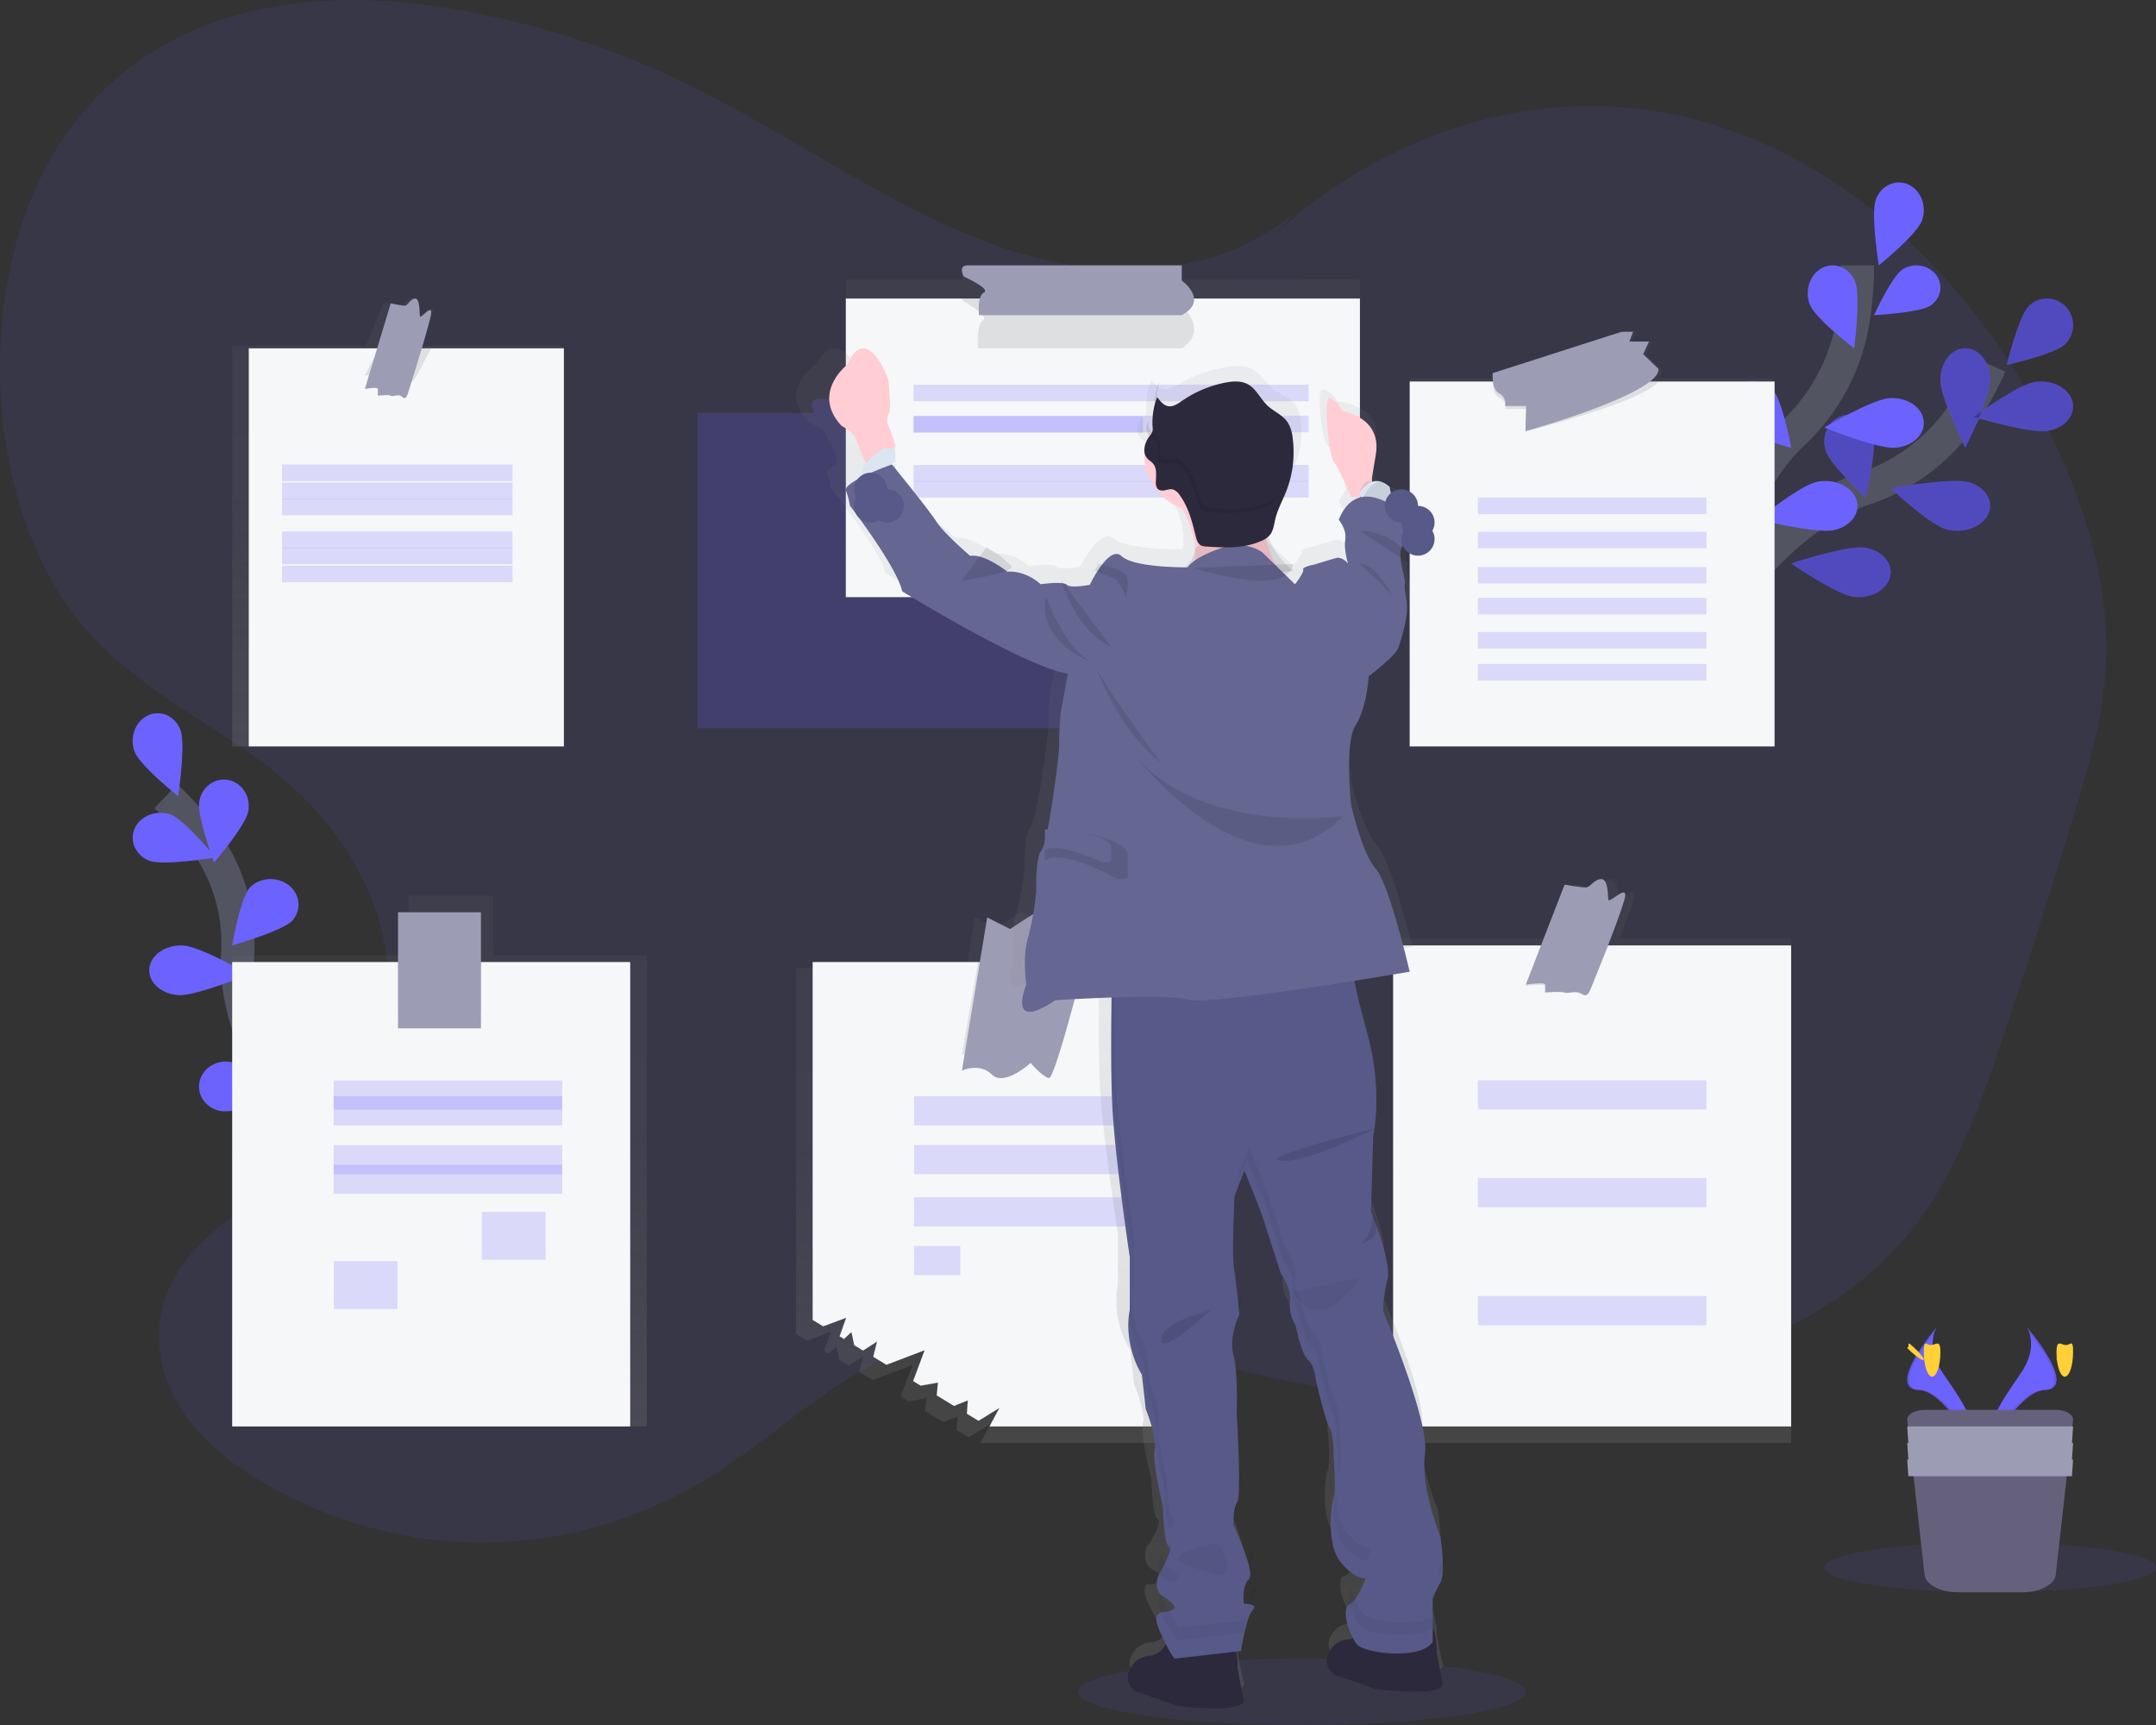 <svg xmlns="http://www.w3.org/2000/svg" width="130" height="104"><rect width="100%" height="100%" fill="#333333" stroke="none"/><defs><linearGradient id="a" x1="49.994%" x2="49.994%" y1="100%" y2="0%"><stop offset="0%" stop-color="gray" stop-opacity=".25"/><stop offset="54%" stop-color="gray" stop-opacity=".12"/><stop offset="100%" stop-color="gray" stop-opacity=".1"/></linearGradient><linearGradient id="b" x1="49.994%" x2="49.994%" y1="100.005%" y2="0%"><stop offset="0%" stop-color="gray" stop-opacity=".25"/><stop offset="54%" stop-color="gray" stop-opacity=".12"/><stop offset="100%" stop-color="gray" stop-opacity=".1"/></linearGradient><linearGradient id="c" x1="50.003%" x2="50.003%" y1="100%" y2="-.018%"><stop offset="0%" stop-color="gray" stop-opacity=".25"/><stop offset="54%" stop-color="gray" stop-opacity=".12"/><stop offset="100%" stop-color="gray" stop-opacity=".1"/></linearGradient><linearGradient id="d" x1="49.998%" x2="49.998%" y1="100%" y2="0%"><stop offset="0%" stop-color="gray" stop-opacity=".25"/><stop offset="54%" stop-color="gray" stop-opacity=".12"/><stop offset="100%" stop-color="gray" stop-opacity=".1"/></linearGradient><linearGradient id="e" x1="50.002%" x2="50.002%" y1="99.996%" y2=".002%"><stop offset="0%" stop-color="gray" stop-opacity=".25"/><stop offset="54%" stop-color="gray" stop-opacity=".12"/><stop offset="100%" stop-color="gray" stop-opacity=".1"/></linearGradient><linearGradient id="f" x1="50%" x2="50%" y1="100.025%" y2="0%"><stop offset="0%" stop-color="gray" stop-opacity=".25"/><stop offset="54%" stop-color="gray" stop-opacity=".12"/><stop offset="100%" stop-color="gray" stop-opacity=".1"/></linearGradient><linearGradient id="g" x1="49.969%" x2="49.969%" y1="100%" y2="-.017%"><stop offset="0%" stop-color="gray" stop-opacity=".25"/><stop offset="54%" stop-color="gray" stop-opacity=".12"/><stop offset="100%" stop-color="gray" stop-opacity=".1"/></linearGradient></defs><g fill="none" fill-rule="evenodd"><ellipse cx="78.5" cy="102" fill="#6C63FF" fill-rule="nonzero" opacity=".1" rx="13.5" ry="2"/><path fill="#6C63FF" fill-rule="nonzero" d="M78.219 12.735c-5.45 4.49-12.52 4.2-18.708 1.864-6.188-2.336-11.889-6.496-17.923-9.452A51.39 51.39 0 0 0 25.842.317C18.15-.72 9.56.543 4.2 7.802c-5.969 8.084-5.51 22.664.946 30.089 3.283 3.775 7.582 5.627 11.332 8.575 3.75 2.947 7.22 7.84 6.9 13.53-.294 5.266-3.733 9.309-7.288 11.848-2.75 1.959-6.135 4.099-6.472 8.158-.322 3.927 2.525 7.004 5.245 8.755 8.867 5.709 19.79 5.653 28.627-.144 3.153-2.069 6.05-4.82 9.355-6.433 8.678-4.231 18.242.028 27.43 1.587 7.778 1.319 15.754.636 23.331-1.999 4.55-1.581 9.119-4 12.316-8.504 2.306-3.25 3.742-7.361 5.09-11.421 1.439-4.33 2.821-8.69 4.147-13.081.795-2.636 1.58-5.32 1.785-8.142.373-5.111-1.197-10.156-3.335-14.475-5.07-10.248-13.616-17.448-22.868-19.278-9.251-1.829-19.055 1.744-26.234 9.56" opacity=".1"/><path fill="#6C63FF" fill-rule="nonzero" d="M62.254 24.897v-.847H49.31c-.595 0-.232.852-.232.852h-7.032v19h30.876V24.897H62.254z" opacity=".2"/><path stroke="#535461" stroke-width="2" d="M103 38s3.754-6.626 9.411-8.534a11.563 11.563 0 0 0 5.86-4.368A19.296 19.296 0 0 0 120 22"/><path fill="#6C63FF" fill-rule="nonzero" d="M124.523 20.748C123.9 21.363 121 22 121 22s.71-2.932 1.334-3.548a1.552 1.552 0 0 1 2.222.034 1.62 1.62 0 0 1-.033 2.262zm-1.075 5.234c-1.044.163-4.448-.845-4.448-.845s2.653-1.946 3.698-2.108c.675-.105 1.37.08 1.824.484.454.405.597.968.375 1.477-.221.51-.774.888-1.45.992zm-6.072 5.935C116.345 31.645 114 29.43 114 29.43s3.639-.636 4.67-.363c.668.176 1.16.61 1.294 1.14.134.528-.113 1.071-.647 1.424-.533.353-1.273.461-1.94.285zm-5.609 4.06c-1.045-.134-3.767-2.008-3.767-2.008s3.346-1.092 4.393-.958c.677.088 1.243.452 1.484.955.242.503.122 1.069-.313 1.484-.435.416-1.12.617-1.797.53v-.003z"/><path fill="#6C63FF" fill-rule="nonzero" d="M117 22.937c0 1.042 1.498 4.063 1.498 4.063S120 23.98 120 22.938c.015-.686-.267-1.328-.737-1.677a1.24 1.24 0 0 0-1.524 0c-.47.349-.752.991-.737 1.677v-.001zm-6.912 4.228c.247.849 2.394 2.835 2.394 2.835s.713-2.945.466-3.795c-.14-.575-.562-1.021-1.1-1.16a1.435 1.435 0 0 0-1.469.495 1.706 1.706 0 0 0-.287 1.628l-.004-.003zm-7.064 5.081c.11 1.027 1.914 3.754 1.914 3.754s1.164-3.226 1.055-4.253c-.039-.698-.384-1.31-.896-1.59-.511-.28-1.105-.18-1.54.259-.434.439-.638 1.144-.528 1.83h-.005z"/><path fill="#000" fill-rule="nonzero" d="M124.523 20.748C123.9 21.363 121 22 121 22s.71-2.932 1.334-3.548a1.552 1.552 0 0 1 2.222.034 1.62 1.62 0 0 1-.033 2.262zm-1.075 5.234c-1.044.163-4.448-.845-4.448-.845s2.653-1.946 3.698-2.108c.675-.105 1.37.08 1.824.484.454.405.597.968.375 1.477-.221.51-.774.888-1.45.992zm-6.072 5.935C116.345 31.645 114 29.43 114 29.43s3.639-.636 4.67-.363c.668.176 1.16.61 1.294 1.14.134.528-.113 1.071-.647 1.424-.533.353-1.273.461-1.94.285zm-5.609 4.06c-1.045-.134-3.767-2.008-3.767-2.008s3.346-1.092 4.393-.958c.677.088 1.243.452 1.484.955.242.503.122 1.069-.313 1.484-.435.416-1.12.617-1.797.53v-.003z" opacity=".25"/><path fill="#000" fill-rule="nonzero" d="M117 22.937c0 1.042 1.498 4.063 1.498 4.063S120 23.98 120 22.938c.015-.686-.267-1.328-.737-1.677a1.24 1.24 0 0 0-1.524 0c-.47.349-.752.991-.737 1.677v-.001zm-6.912 4.228c.247.849 2.394 2.835 2.394 2.835s.713-2.945.466-3.795c-.14-.575-.562-1.021-1.1-1.16a1.435 1.435 0 0 0-1.469.495 1.706 1.706 0 0 0-.287 1.628l-.004-.003zm-7.064 5.081c.11 1.027 1.914 3.754 1.914 3.754s1.164-3.226 1.055-4.253c-.039-.698-.384-1.31-.896-1.59-.511-.28-1.105-.18-1.54.259-.434.439-.638 1.144-.528 1.83h-.005z" opacity=".25"/><path stroke="#535461" stroke-width="2" d="M103 38s.734-7.753 5.11-11.876a11.857 11.857 0 0 0 3.57-6.509c.215-1.192.322-2.403.32-3.615"/><path fill="#6C63FF" fill-rule="nonzero" d="M115.891 13.293c-.31.855-2.605 2.707-2.605 2.707s-.494-3.1-.183-3.956c.2-.552.651-.944 1.183-1.028.532-.083 1.063.155 1.395.624.33.469.41 1.098.21 1.65v.003zm.494 5.142C115.731 18.862 113 19 113 19s1.062-2.33 1.718-2.756a1.548 1.548 0 0 1 1.443-.12c.47.201.787.62.833 1.096.046.476-.186.94-.609 1.215zm-2.133 8.562c-1.05.07-4.252-1.224-4.252-1.224s2.884-1.698 3.934-1.768c.679-.045 1.336.2 1.725.64s.45 1.01.16 1.496c-.29.485-.888.811-1.567.856zm-3.707 4.97c-1.04.21-4.545-.644-4.545-.644s2.529-2.066 3.565-2.274c1.04-.21 2.102.274 2.372 1.08s-.354 1.629-1.395 1.838h.003zm-1.412-13.598c.334.85 2.67 2.631 2.67 2.631s.398-3.144.063-3.994c-.332-.851-1.216-1.238-1.972-.863s-1.1 1.368-.767 2.22l.006.006zm-4.723 7.167C105.017 26.169 108 27 108 27s-.505-2.846-1.107-3.48c-.602-.634-1.645-.697-2.331-.14-.686.556-.753 1.52-.151 2.155zm-3.215 7.136C101.611 33.507 104 35 104 35s.026-3.35-.39-4.186c-.417-.811-1.277-1.057-1.934-.551-.657.505-.871 1.575-.482 2.409h.001z"/><path stroke="#535461" stroke-width="2" d="M19 69s-4.983-5.744-4.67-11.508c.149-2.417-.549-4.813-1.988-6.83A19.158 19.158 0 0 0 10 48"/><path fill="#6C63FF" fill-rule="nonzero" d="M10.889 44.031c.318.854-.147 3.969-.147 3.969s-2.309-1.834-2.627-2.687c-.318-.854.046-1.832.813-2.185.766-.354 1.645.051 1.963.905l-.002-.002zm4.082 4.876c-.15.867-2.063 3.093-2.063 3.093s-1.047-2.807-.892-3.671c.09-.568.462-1.04.972-1.234a1.435 1.435 0 0 1 1.49.291c.41.375.599.957.493 1.521zm2.669 6.587C17.033 56.138 14 57 14 57s.483-2.87 1.09-3.514c.617-.602 1.644-.651 2.327-.112.683.538.78 1.474.218 2.12h.005zm1.165 7.159c-.406.835-2.803 2.347-2.803 2.347s-.047-3.333.36-4.163c.41-.821 1.278-1.082 1.947-.585.669.498.89 1.568.496 2.401z"/><path fill="#6C63FF" fill-rule="nonzero" d="M9.018 51.902c.863.307 3.982-.204 3.982-.204s-1.88-2.297-2.74-2.605c-.856-.282-1.804.1-2.14.86-.337.762.062 1.626.898 1.949zm1.749 8.096C11.816 60.059 15 58.74 15 58.74s-2.902-1.675-3.95-1.737c-.68-.04-1.334.208-1.718.65-.384.443-.439 1.014-.144 1.497.295.484.894.806 1.573.847h.006zm2.46 6.972c.867.202 3.773-.685 3.773-.685s-2.124-2.041-2.99-2.24c-.868-.201-1.746.291-1.962 1.1-.216.808.312 1.627 1.18 1.828v-.003zM122.203 80s.8 1.126-.37 2.814c-1.17 1.69-2.135 3.128-1.745 4.186 0 0 1.766-3.152 3.203-3.194 1.437-.041.494-1.912-1.088-3.806z"/><path fill="#000" fill-rule="nonzero" d="M122.182 80c.071.109.127.227.166.352 1.418 1.766 2.174 3.415.811 3.456-1.274.039-2.794 2.445-3.159 3.054.012.047.027.093.044.138 0 0 1.786-3.15 3.24-3.192 1.452-.041.498-1.916-1.102-3.808z" opacity=".1"/><path fill="#FFD037" fill-rule="nonzero" d="M125 81.522c0 .818-.227 1.478-.5 1.478s-.5-.66-.5-1.478.278-.43.568-.43c.29 0 .432-.386.432.43z"/><path fill="#FFD037" fill-rule="nonzero" d="M124.762 81.505c-.39.352-.73.563-.76.475-.03-.088.263-.448.654-.8.39-.352.237-.096.266 0 .029.096.232-.027-.16.325z"/><path fill="#6C63FF" fill-rule="nonzero" d="M116.797 80s-.8 1.126.37 2.814c1.17 1.69 2.135 3.128 1.745 4.186 0 0-1.766-3.152-3.203-3.194-1.437-.041-.494-1.912 1.088-3.806z"/><path fill="#000" fill-rule="nonzero" d="M116.818 80a1.384 1.384 0 0 0-.166.352c-1.42 1.766-2.174 3.415-.811 3.456 1.274.039 2.794 2.445 3.159 3.054a1.732 1.732 0 0 1-.044.138s-1.786-3.15-3.24-3.192c-1.452-.041-.498-1.916 1.102-3.808z" opacity=".1"/><path fill="#FFD037" fill-rule="nonzero" d="M116 81.522c0 .818.227 1.478.5 1.478s.5-.66.5-1.478-.278-.43-.568-.43c-.29 0-.432-.386-.432.43z"/><path fill="#FFD037" fill-rule="nonzero" d="M115.238 81.505c.391.352.732.563.76.475.028-.088-.264-.448-.654-.8-.39-.352-.237-.096-.266 0-.03.096-.23-.027.16.325z"/><ellipse cx="120" cy="94.5" fill="#6C63FF" fill-rule="nonzero" opacity=".1" rx="10" ry="1.5"/><path fill="#65617D" fill-rule="nonzero" d="M124.998 85.62l-.046.414-.066.586-.027.245-.064.585-.03.245-.064.586-.744 6.654c-.065.595-.954 1.065-2.026 1.065h-3.86c-1.073 0-1.96-.463-2.027-1.065l-.744-6.654-.066-.586-.026-.245-.066-.585-.028-.245-.065-.586-.047-.414c-.037-.337.444-.62 1.05-.62h7.897c.606 0 1.087.283 1.049.62z"/><path fill="#9D9CB5" fill-rule="nonzero" d="M125 86l-.066 1h-9.869L115 86zm0 1l-.068 1h-9.863L115 87zm0 1l-.068 1h-9.863L115 88z"/><path fill="url(#a)" fill-rule="nonzero" d="M100.068 22.806h-.103c.162-.179.246-.358.232-.517l-.933-.907.356-.777h-1.2l.223-.605h-.711l-7.867 2.548s-.008.107 0 .258H85V45h22V22.806h-6.932z"/><path fill="#F6F7F9" fill-rule="nonzero" d="M85 23h22v22H85z"/><path fill="#000" fill-rule="nonzero" d="M100 23c-1.041 1.295-7.996 3-7.996 3l.044-1.35H90.76c.073-.267-.072-.542-.356-.675-.373-.173-.41-.736-.405-.975h10z" opacity=".1"/><path fill="#9D9CB5" fill-rule="nonzero" d="M97.763 20.006l-7.757 2.489s-.088.971.394 1.224c.279.15.422.46.351.76h1.27L91.979 26s8.152-2.281 8.02-3.759l-.92-.888.351-.76h-1.184l.22-.593-.702.006z"/><path fill="#6C63FF" fill-rule="nonzero" d="M89.114 30.001h13.779v1H89.114zm0 2.057h13.779v1H89.114zm0 2.122h13.779v1H89.114zm0 1.863h13.779v1H89.114zm0 2.055h13.779v1H89.114zm0 1.931h13.779v1H89.114z" opacity=".2"/><path fill="url(#b)" fill-rule="nonzero" d="M25.422 20.85h-.054c.403-.985.776-1.946.759-2.13-.036-.365-.802.429-.838.23-.035-.198 0-.95-.348-.95s-.558.39-.765.39c-.207 0-1.047-.13-1.047-.13l-1.07 2.59H14V45h20V20.85h-8.578z"/><path fill="#F6F7F9" fill-rule="nonzero" d="M15 21h19v24H15z"/><path fill="#000" fill-rule="nonzero" d="M26 21c-.4.773-.85 1.586-.954 1.78-.199.37-.33.173-.563.124-.233-.049-.529.049-.661 0-.133-.049-.91 0-.91 0 .008-.09.008-.181 0-.271-.018-.098-.912 0-.912 0L22.852 21H26z" opacity=".1"/><path fill="#9D9CB5" fill-rule="nonzero" d="M23.56 18.288L22 23.453s.766-.146.78 0a3.38 3.38 0 0 1 0 .403s.667-.074.78 0c.114.074.369-.074.567 0 .198.074.312.366.483-.183.17-.55 1.418-4.47 1.39-4.873-.03-.403-.653.477-.682.256-.028-.22 0-1.056-.283-1.056s-.454.434-.624.434c-.17 0-.85-.146-.85-.146z"/><path fill="#6C63FF" fill-rule="nonzero" d="M17.004 28.005h13.902v1H17.004zm0 1.096h13.902v1H17.004z" opacity=".2"/><path fill="#6C63FF" fill-rule="nonzero" d="M17.004 30.071h13.902v1H17.004zm0 1.972h13.902v1H17.004z" opacity=".2"/><path fill="#6C63FF" fill-rule="nonzero" d="M17.004 33.013h13.902v1H17.004zm0 1.094h13.902v1H17.004z" opacity=".2"/><path fill="url(#c)" fill-rule="nonzero" d="M97.696 56.589h-.052c.484-1.242.931-2.455.91-2.682-.041-.456-.963.538-.999.29-.036-.248 0-1.197-.418-1.197s-.67.497-.92.497c-.251 0-1.256-.167-1.256-.167l-1.291 3.26H84V87h24V56.589H97.696z"/><path fill="#F6F7F9" fill-rule="nonzero" d="M84 57h24v29H84z"/><path fill="#000" fill-rule="nonzero" d="M97 57c-.496 1.16-1.053 2.376-1.183 2.668-.252.559-.414.26-.705.186-.29-.073-.664.074-.83 0-.166-.073-1.14 0-1.14 0 .01-.136.01-.274 0-.41-.022-.148-1.142 0-1.142 0L93.062 57H97z" opacity=".1"/><path fill="#9D9CB5" fill-rule="nonzero" d="M94.34 53.336L92 59.363s1.148-.172 1.17 0c.011.156.011.313 0 .47 0 0 1-.085 1.17 0 .17.084.553-.085.851 0 .299.084.468.427.724-.213.255-.641 2.127-5.216 2.084-5.686-.042-.47-.979.555-1.021.3-.043-.256 0-1.234-.425-1.234s-.68.507-.937.507c-.255 0-1.276-.171-1.276-.171z"/><path fill="#6C63FF" fill-rule="nonzero" d="M89.114 65.133h13.779v1.762H89.114zm0 5.891h13.779v1.762H89.114zm0 7.116h13.779v1.762H89.114z" opacity=".2"/><path fill="url(#d)" fill-rule="nonzero" d="M29.742 57.604V54h-5.098v3.604H14V86h25V57.604z"/><path fill="#F6F7F9" fill-rule="nonzero" d="M14 58h24v28H14z"/><path fill="#000" fill-rule="nonzero" d="M24 58h5v3h-5z" opacity=".1"/><path fill="#9D9CB5" fill-rule="nonzero" d="M24 55h5v7h-5z"/><path fill="#6C63FF" fill-rule="nonzero" d="M20.119 65.142h13.779v1.762H20.119z" opacity=".2"/><path fill="#6C63FF" fill-rule="nonzero" d="M20.119 66.091h13.779v1.762H20.119zm0 2.951h13.779v1.762H20.119z" opacity=".2"/><path fill="#6C63FF" fill-rule="nonzero" d="M20.119 70.213h13.779v1.762H20.119zm8.935 2.849h3.841v2.887h-3.841zm-8.93 2.972h3.841v2.887h-3.841z" opacity=".2"/><path fill="url(#e)" fill-rule="nonzero" d="M64.197 58.355h-.035c.399-1.555.7-2.794.7-2.794l-1.701.798s-1.207-1.595-1.654-1.329a43.21 43.21 0 0 0-1.427.93l-1.302-.665-.498 3.06H48v22.082l.66.394c.546-.196 1.443-.527 1.443-.527l-.412 1.142.278.164.468-.423.174.809.557.332.88-.558-.246.94.825.49 2.4-.899-.723 1.9.477.285 1.086-.19s-.05.38-.08.79l1.09.65c.447-.172.868-.343.868-.343s-.043.415-.063.823l.73.437a61.887 61.887 0 0 0 1.312-.795L59.11 87H73V58.355h-8.803z"/><path fill="#F6F7F9" fill-rule="nonzero" d="M73 58v28H59.663l.595-1.115s-.705.446-1.259.776l-.7-.428c.019-.398.06-.804.06-.804s-.404.167-.833.336l-1.046-.636c.03-.402.076-.772.076-.772l-1.042.186-.457-.279.694-1.858-2.304.88-.794-.486.231-.919-.843.546-.535-.325-.166-.79-.45.416-.268-.162.397-1.115s-.862.324-1.385.514L49 79.581V58h24z"/><path fill="#6C63FF" fill-rule="nonzero" d="M55.116 66.091h13.779v1.762H55.116zm0 2.936h13.779v1.762H55.116zm0 3.155h13.779v1.762H55.116zm.001 2.936h2.785v1.762h-2.785z" opacity=".2"/><path fill="#000" fill-rule="nonzero" d="M65 58.001c-.695 2.54-1.708 6.06-1.972 5.998-.41-.103-1.052-.832-1.052-.832s-1.508 1.313-2.239.636c-.73-.677-1.737-.213-1.737-.213l.975-5.59 6.025.001z" opacity=".1"/><path fill="#9D9CB5" fill-rule="nonzero" d="M59.524 55.312L58 64.552s1.047-.514 1.809.234c.761.747 2.333-.703 2.333-.703s.668.8 1.096.916c.427.115 2.762-9.407 2.762-9.407l-1.81.84s-1.285-1.68-1.762-1.4c-.477.28-1.519.98-1.519.98l-1.385-.7z"/><path fill="url(#f)" fill-rule="nonzero" d="M71.291 16.859V16H58.294c-.597 0-.232.859-.232.859H51V36h31V16.85l-10.709.009z"/><path fill="#F6F7F9" fill-rule="nonzero" d="M51 18h31v18H51z"/><path fill="#000" fill-rule="nonzero" d="M71.25 21H58.975s-.132-1.418.298-1.68c.431-.263-1.225-1.188-1.225-1.188A1.372 1.372 0 0 1 58 18h13.25v.43s1.688 1.482 0 2.57z" opacity=".1"/><path fill="#9D9CB5" fill-rule="nonzero" d="M58.34 16h12.913v.91s1.68 1.203 0 2.09h-12.22s-.132-1.152.296-1.366c.43-.213-1.22-.965-1.22-.965S57.748 16 58.34 16z"/><path fill="#6C63FF" fill-rule="nonzero" d="M55.085 23.192h23.821v1H55.085zm-.003 1.898h13.834v1H55.082z" opacity=".2"/><path fill="#6C63FF" fill-rule="nonzero" d="M55.085 25.061h23.821v1H55.085zm0 2.97h23.821v1H55.085z" opacity=".2"/><path fill="#6C63FF" fill-rule="nonzero" d="M55.085 29.001h23.821v1H55.085z" opacity=".2"/><path fill="url(#g)" fill-rule="nonzero" d="M86.991 100.314c-.222-.924-.358-1.734-.358-1.734s.05-1.005-.41-1.76v-2.107c.13-.336.29-.66.478-.97.342-.584 0-2.724 0-2.724s-1.267-3.015-.959-4.928c.31-1.912-2.604-8.494-2.604-8.494a8.18 8.18 0 0 1 .274-1.881c.03-.13.043-.262.037-.394v-.049.016c-.043-1.261-1.063-3.626-1.063-3.626l.137-4.507s.65-2.659-.41-6.225a32.043 32.043 0 0 1-.808-3.26c2.186-.327 3.856-.599 3.856-.599s-1.27-5.19-2.125-6.097c-.856-.907-1.542-3.76-1.542-3.76s-.446-3.663.275-4.729c.72-1.065.82-2.918.82-2.918s1.645-1.167 1.851-1.686c.206-.519.548-1.686.548-2.304 0-.619-.206-1.168-.136-1.492.07-.323-.48-1.555-.206-2.14a1.546 1.546 0 0 0 .11-.58v-.006a7.764 7.764 0 0 0-.146-1.522s-.744-.641-1.626-.848l-.036-.14-.093-.364a1.755 1.755 0 0 0-.162-.094v-.132l-.015-.527.258-1.185c.504-2.061-2.305-2.365-2.305-2.365a1.46 1.46 0 0 0-.795-.687c-.565-.195-.094 3.097.17 3.307.2.159.814 1.191 1.109 1.698l.048.084c-.045.04-.086.085-.124.132l.107.714.016.11a2.955 2.955 0 0 0-.448.747s.515.55.412 1.167c-.103.616.158 1.384.17 1.426-.031-.034-.392-.417-.753-.324-.36.094-1.364.39-1.364.39s-.754.13-.685.292c.07.162-.514.875-.514.875l-2.026-1.877a4.475 4.475 0 0 1-.234-.992c.22-.051.437-.119.647-.201a1.4 1.4 0 0 0 .56-.35c.204-.243.249-.56.327-.85.16-.577.505-1.09.752-1.638a5.228 5.228 0 0 0 .404-2.943 1.905 1.905 0 0 0-.311-.86c-.33-.446-.93-.627-1.365-.982-.434-.355-.717-.896-1.225-1.163-.459-.242-1.02-.212-1.537-.13a8.396 8.396 0 0 0-2.871 1.021c-.295.171-.62.364-.96.308-.29-.05-.504-.278-.69-.496a.239.239 0 0 1 .008-.027l-.022-.026a3.427 3.427 0 0 0-.316 1.482 2 2 0 0 0 .01.242v.084a.42.42 0 0 1 0 .068c0 .035-.005.07-.014.104a.774.774 0 0 1-.19.268 1.464 1.464 0 0 0-.165.22c.008-.027.017-.054.027-.08-.13.184-.202.4-.21.623a.614.614 0 0 0 .153.448c.101.097.212.183.33.26-.286 1.557.452 3.125 1.848 3.926.024.055.046.112.07.17.257.666.452 1.443.372 2.16a3.217 3.217 0 0 1-.025.157 1.13 1.13 0 0 0-.073.082s-3.35.032-4.132-.665c-.782-.698-1.984 1.697-1.984 1.697s-1.2.228-1.439 0c-.24-.228-1.645-.031-1.645-.031s-.857-.812-2.09-.746a6.232 6.232 0 0 0-1.534-.834l-.038-.014a1.773 1.773 0 0 0-.754-.093s-1.645-1.334-2.124-2.042c-.478-.708-2.764-3.36-2.774-3.371l-.009-.122-.026-.385c-.067.01-.136.016-.204.017l-.046-.134a7.171 7.171 0 0 0-.486-1.091s0-.485.145-.606c.145-.122-.06-1.905-.06-1.905s-1.482-3.389-2.81-.859c0 0-2.508 1.636-.402 3.54 0 0 .84.4.959.715.078.205.363.776.555 1.157l.086.17-.024.02.031.317.013.121c-.397.22-.666.438-.6.607.117.28.197.575.239.875 0 0 2.912 3.567 3.289 5.093 0 0 7.814 4.54 10.381 4.864l-.445 2.27s-.138 1.36-.103 1.847c.034.486-.31 2.692-.31 2.692s-.444 3.242-.821 3.695c-.377.454-.308 2.4-.308 2.4a16.05 16.05 0 0 1-.515 2.756c-.372 1.233-.101 2.756-.101 2.756s-1.303 2.919 1.815.94c0 0 1.53-.093 3.293-.15v.17c0 .222-.007.462-.01.716-.023 1.67-.033 3.973.044 5.716.136 3.08 1.096 9.176 1.096 9.176v3.062a4.048 4.048 0 0 0-.09.876 5.603 5.603 0 0 0 .844 3.065l.212 2.022s.563 1.346.575 2.15a1.151 1.151 0 0 1-.025.195 1.37 1.37 0 0 0-.027.313c-.033.928.539 3.146.539 3.146s.035 2.237.372 2.367c.293.11-.39 1.289-.595 1.627 0-.022-.009-.042-.013-.064a1.822 1.822 0 0 1-.042.068 1.56 1.56 0 0 0-.106.565.807.807 0 0 0 .38.787c.65.39 1 .713.448.849-.203.03-.405.07-.604.121l-.028-.075a.363.363 0 0 0-.226.391c-.015.164.04.403.204.76.549 1.199.928 1.654.928 1.654l.263-.03a1.39 1.39 0 0 1-.152.277c-.1.14-.234.256-.389.336a1.186 1.186 0 0 1-.467.156c-.376.013-.73.18-.971.462-.341.432-.556 1.021.124 1.538l2.45.827s4.217.535 3.99-.39c-.227-.923-.358-1.733-.358-1.733s.047-.903-.342-1.64a1.952 1.952 0 0 0-.15-.242l.15-.017s.307-2.042.719-2.426c.094-.09.115-.158.093-.21.043-.112-.064-.178-.202-.214l-.03.08a2.043 2.043 0 0 0-.41-.045s-.137-1.07.308-1.455a.4.4 0 0 0 .087-.318 1.68 1.68 0 0 0-.046-.435c0 .007-.01.017-.016.024-.224-.97-.983-2.514-.983-2.514s-.035-.97.239-1.36c.274-.39-.033-5.286-.033-5.286s.102-2.366-.206-3.469c-.31-1.102.372-2.4.372-2.4s0-.025-.008-.07l.009-.017-.04-.372a.16.16 0 0 0-.008.022c-.069-.626-.2-1.76-.296-2.286-.137-.746.034-4.312.034-4.312l.62-1.523 1.096 2.625 1.166 3.502s.577.74.59 1.49c0 .036 0 .072-.007.109-.01.077-.014.155-.013.234a2.04 2.04 0 0 0 .354 1.247s.31 1.653.79 2.075c.48.422.478 1.232.478 1.232s.583 2.399.857 2.821c.23.355.248 1.334.24 1.631v.087s.081.858.079 1.577c0 .088 0 .174-.01.256v-.019a2.53 2.53 0 0 1-.08.616c0-.04 0-.08.01-.12a6.02 6.02 0 0 0-.17 1.494c-.017.863.123 1.885.651 2.484.926 1.038 1.509.908 1.509.908s-.447 1.297-.993 1.556a.358.358 0 0 0-.058.036c0-.025-.01-.05-.014-.075-.114.097-.16.272-.16.485-.04.57.328 1.497.679 1.922.13.125.288.215.463.265a1.66 1.66 0 0 1-.275.138.92.92 0 0 1-.28.072 1.324 1.324 0 0 0-.973.455c-.342.431-.556 1.02.124 1.537l2.45.827s4.21.534 3.985-.39z"/><path fill="#2D293D" fill-rule="nonzero" d="M70.94 102.836l-2.49-.88c-.688-.55-.47-1.176-.121-1.635.24-.298.6-.477.985-.492.17-.02.332-.077.476-.166.157-.087.29-.21.39-.357.183-.286.281-.616.284-.953 0 0 2.735-.794 3.483 0 .133.143.245.305.33.48.391.785.35 1.744.35 1.744s.14.86.364 1.845c.226.984-4.051.414-4.051.414zm11.998-1l-2.49-.88c-.686-.549-.467-1.176-.12-1.634.24-.298.6-.477.985-.491a.9.9 0 0 0 .285-.076 1.68 1.68 0 0 0 .191-.092c.697-.38.679-1.31.679-1.31s2.733-.794 3.48 0c.1.107.188.225.26.352.47.802.418 1.873.418 1.873s.139.861.365 1.844c.227.983-4.053.414-4.053.414z"/><path fill="#000" fill-rule="nonzero" d="M74.677 98.54c.13.22.24.469.323.738L71 100c.178-.438.274-.944.277-1.462 0 0 2.67-1.212 3.4.002zM86 97.642v.692c-.552.947-3.224.74-4 .264.057-.024.112-.052.166-.083.604-.345.588-1.194.588-1.194s2.371-.722 3.02 0c.086.098.162.205.226.32z" opacity=".1"/><path fill="#575988" fill-rule="nonzero" d="M86.853 95.41a6.482 6.482 0 0 0-.465.983v2.598c-.665 1.084-4.119.723-4.584.131-.464-.59-.962-2.136-.432-2.399.53-.263.962-1.576.962-1.576s-.566.131-1.462-.921c-.897-1.052-.631-3.385-.464-3.943.168-.558 0-2.432 0-2.432s.034-1.314-.232-1.741c-.266-.428-.824-2.86-.824-2.86s0-.82-.465-1.248c-.466-.428-.764-2.103-.764-2.103a2.14 2.14 0 0 1-.332-1.412c.1-.822-.565-1.71-.565-1.71l-1.13-3.548-1.061-2.662-.598 1.545s-.166 3.615-.033 4.37c.133.756.331 2.76.331 2.76s-.663 1.315-.365 2.432c.298 1.117.2 3.516.2 3.516s.298 4.962.032 5.356c-.265.395-.232 1.38-.232 1.38s1.367 2.891.93 3.286c-.435.394-.299 1.475-.299 1.475s.93 0 .532.394c-.399.395-.698 2.458-.698 2.458L70.82 100s-.373-.46-.9-1.676c-.526-1.216.1-1.084.634-1.216.534-.131.196-.46-.435-.86-.63-.4-.265-1.282-.265-1.282s.962-1.61.63-1.742c-.331-.131-.365-2.399-.365-2.399s-.664-2.694-.496-3.416c.167-.723-.538-2.454-.538-2.454l-.233-2.07c-1.196-2.037-.73-3.91-.73-3.91v-3.183s-.93-6.177-1.063-9.299c-.085-2-.061-4.728-.034-6.43.016-.955.034-1.588.034-1.588L81.406 57s-.015.655.26 2.109c.146.78.373 1.788.736 3.05 1.03 3.615.399 6.31.399 6.31l-.133 4.565s1.262 3.056.993 4.107a8.65 8.65 0 0 0-.265 1.907s2.826 6.668 2.526 8.611c-.3 1.943.93 4.995.93 4.995s.332 2.163 0 2.756z"/><path fill="#000" fill-rule="nonzero" d="M78 77.883L82 77s-2.266 3.836-4 .883z" opacity=".05"/><path fill="#000" fill-rule="nonzero" d="M82.753 73s.14 1.453-.753 2c0 0 1.6-.25.753-2zM83 68s-4.243 2.169-5.786 1.99C75.67 69.81 83 68 83 68zM73 79s-2.91.631-2.998 1.743C69.913 81.855 73 79 73 79z" opacity=".1"/><path fill="#000" fill-rule="nonzero" d="M73.462 93s-3.21.688-2.299 1.157c.912.469 2.408.843 2.408.843s1.034.063-.109-2zm-3.099 1.436a.75.75 0 0 1-.362-.553l-.04.068s-.368.873.268 1.261l.207.13c.116-.02.243-.036.366-.066.539-.13.198-.452-.439-.84zm5.093-.259c.108-.097.104-.345.037-.664-.178.25-.22.64-.224.936a.769.769 0 0 1 .187-.272zm-.609-16.087a4.206 4.206 0 0 0-.267 1.189c.075-.28.178-.554.306-.816l-.04-.373zm9.081-1.698a.981.981 0 0 0 .052-.353 6.5 6.5 0 0 0-.155.661c.03-.1.064-.203.103-.308zm-9.176 13.194c.055-.08.085-.346.1-.719-.125.236-.177.617-.193.907a.868.868 0 0 1 .093-.188zm.83 6.098c-.275.725-.462 1.986-.462 1.986l-4.051.452s-.376-.452-.907-1.649a3.95 3.95 0 0 1-.114-.285c-.244.108-.339.35-.02 1.06.536 1.197.907 1.65.907 1.65l4.05-.456s.303-2.036.705-2.418c.198-.194.072-.292-.108-.34zm-5.352-5.808s.033 2.231.368 2.36c.169-.368.282-.725.125-.777-.335-.128-.368-2.36-.368-2.36s-.67-2.652-.502-3.363c.17-.711-.536-2.425-.536-2.425l-.234-2.037c-1.207-2.005-.737-3.848-.737-3.848v-3.135s-.939-6.08-1.073-9.152c-.085-1.966-.061-4.651-.034-6.326 0-.304.012-.572.017-.798l-.117.01s-.017.623-.034 1.563c-.027 1.675-.051 4.354.034 6.328.134 3.072 1.073 9.15 1.073 9.15v3.138s-.47 1.843.737 3.847l.234 2.038s.703 1.714.536 2.419c-.166.705.51 3.368.51 3.368zm11.926 7.373a3.696 3.696 0 0 1-.642-1.536c-.413.363.062 1.76.502 2.312.468.582 3.953.938 4.624-.13v-.615c-.9.867-4.04.519-4.484-.031zm5.093-3.654c-.185.31-.342.633-.47.968v.453a7.88 7.88 0 0 1 .336-.647c.096-.168.136-.464.146-.802l-.012.028zm-4.887.509a5.98 5.98 0 0 0 .33-.768s-.57.13-1.474-.904c-.658-.754-.696-2.177-.602-3.105-.17.55-.436 2.846.467 3.88.594.677 1.04.855 1.279.897zm-1.747-7.171c.059.638.081 1.278.066 1.917.017-.1.04-.2.07-.3.168-.549 0-2.392 0-2.392s.033-1.294-.235-1.714c-.268-.42-.844-2.813-.844-2.813s0-.809-.468-1.229c-.469-.42-.77-2.069-.77-2.069a2.07 2.07 0 0 1-.335-1.39c.1-.809-.57-1.682-.57-1.682l-1.14-3.493-1.071-2.618-.604 1.519s-.009.191-.02.49l.49-1.234 1.071 2.62 1.14 3.491s.67.874.57 1.683c-.058.486.06.977.334 1.39 0 0 .302 1.649.77 2.069.47.42.478 1.228.478 1.228s.57 2.394.838 2.814c.269.42.23 1.713.23 1.713z" opacity=".05"/><path fill="#FFCDD3" fill-rule="nonzero" d="M82.947 27.47l-.224 1.341.014.597.009.44L81.49 30l-.14-.318c-.259-.574-.795-1.744-.97-1.924-.23-.24-.643-3.97-.148-3.749.302.144.55.419.696.773 0 0 2.458.35 2.018 2.687z"/><path fill="#000" fill-rule="nonzero" d="M83 29.798l-.9.202-.1-.406c.129-.29.497-.95.993-.351l.007.555z" opacity=".1"/><path fill="#DCE6F2" fill-rule="nonzero" d="M84 30.433L82.144 31l-.04-.36-.104-.966s.732-1.273 1.795-.32l.092.492.113.587z"/><path fill="#FFCDD3" fill-rule="nonzero" d="M54 26.933L52.233 28s-.068-.157-.16-.38a22.53 22.53 0 0 1-.489-1.206c-.104-.328-.844-.743-.844-.743-1.852-1.987.355-3.694.355-3.694 1.168-2.636 2.471.896 2.471.896s.18 1.861.053 1.986-.127.632-.127.632A8.213 8.213 0 0 1 54 26.933z"/><path fill="#000" fill-rule="nonzero" d="M54 27.457L52.166 29s-.07-.227-.166-.548c.258-.339 1.178-1.503 1.48-1.45.144.028.29.033.435.016.055.274.085.439.085.439z" opacity=".1"/><path fill="#DCE6F2" fill-rule="nonzero" d="M54 27.831L52.07 29l-.038-.51-.032-.358s1.118-1.176 1.448-1.13c.167.03.337.03.504 0l.022.426.026.403z"/><path fill="#FFCDD3" fill-rule="nonzero" d="M78 35.338s-9.565 1.067-7.777.492c1.243-.4 1.74-1.184 1.842-2.052.085-.726-.104-1.511-.356-2.187a9.37 9.37 0 0 0-.855-1.709s7.313-3.977 5.843-.368a5.748 5.748 0 0 0-.414 1.713 4.762 4.762 0 0 0 .188 1.734c.277.917.806 1.74 1.529 2.377z"/><path fill="#000" fill-rule="nonzero" d="M76.808 29.195c-.224.43-.363.885-.411 1.349-.684.45-1.435.42-2.397.42-.741 0-1.56.141-2.15-.139A6.922 6.922 0 0 0 71 29.48s7.26-3.131 5.808-.285z" opacity=".1"/><ellipse cx="73" cy="27.5" fill="#FFCDD3" fill-rule="nonzero" rx="4" ry="3.5"/><path fill="#000" fill-rule="nonzero" d="M78 34.423s-9.565.93-7.777.429c1.243-.35 1.74-1.032 1.842-1.788.476-.443 1.433-.765 2.048-.935a3.309 3.309 0 0 1 1.74-.024c.223.057.436.142.63.252.275.796.8 1.511 1.517 2.066zm6-4.347L82.041 31 82 30.413c.552-1.416 1.247-1.587 1.88-1.29l.12.953zM54 28.51L52.039 30 52 29.35c.701-.638 1.876-1.293 1.978-1.35l.022.51zm28 30.443c-3.792.536-9.19 1.234-10.046 1-.71-.193-2.979-.173-4.954-.113.017-.886.034-1.473.034-1.473L81.733 57s-.016.605.267 1.953z" opacity=".1"/><path fill="#656691" fill-rule="nonzero" d="M85 58.584s-12.1 2.08-13.4 1.684c-1.3-.397-7.964.033-7.964.033-3 2.012-1.748-.958-1.748-.958s-.264-1.55.099-2.804c.242-.92.407-1.858.493-2.805 0 0-.065-1.975.297-2.441.363-.467.79-3.762.79-3.762s.331-2.243.298-2.738c-.033-.495.099-1.881.099-1.881l.43-2.305c-2.466-.33-9.988-4.95-9.988-4.95-.363-1.55-3.166-5.183-3.166-5.183a3.828 3.828 0 0 0-.23-.89c-.2-.53 2.77-1.584 2.77-1.584s2.208 2.705 2.669 3.43c.461.727 2.045 2.08 2.045 2.08a1.6 1.6 0 0 1 .725.095c.013 0 .024.008.038.012.013.003 0 0 0 0 .74.257 1.48.847 1.48.847 1.187-.065 2.01.76 2.01.76s1.357-.198 1.583.033c.226.23 1.385 0 1.385 0s1.154-2.443 1.912-1.728c.759.714 3.976.676 3.976.676.43-.57 1.472-.978 2.125-1.19a2.843 2.843 0 0 1 1.726-.028c.244.07.473.18.678.328l1.953 1.913s.56-.725.493-.89c-.068-.166.66-.297.66-.297s.955-.297 1.318-.396c.362-.099.695.294.725.328-.013-.042-.26-.84-.164-1.45s-.396-1.188-.396-1.188c1.154-2.839 3.759-.462 3.759-.462s.297 1.551.033 2.145c-.264.594.264 1.851.197 2.177-.066.326.132.891.132 1.518s-.33 1.815-.528 2.345c-.198.53-1.786 1.71-1.786 1.71s-.1 1.88-.792 2.968c-.692 1.089-.264 4.814-.264 4.814s.66 2.903 1.48 3.825c.82.922 2.048 6.21 2.048 6.21z"/><path fill="#000" fill-rule="nonzero" d="M67.899 36s-.418-1.076-.797-1.175A9.637 9.637 0 0 1 66 34.4l.244-.401s1.428.336 1.655.694c.227.36 0 1.306 0 1.306zM61 34.158c-.065.444-3 .842-3 .842l1.48-2 .037.017c.75.348 1.483 1.14 1.483 1.14z" opacity=".1"/><circle cx="52.5" cy="29.5" r="1" fill="#575988" fill-rule="nonzero"/><circle cx="52.5" cy="30.5" r="1" fill="#575988" fill-rule="nonzero"/><circle cx="52.5" cy="30.5" r="1" fill="#575988" fill-rule="nonzero"/><circle cx="53.5" cy="30.5" r="1" fill="#575988" fill-rule="nonzero"/><circle cx="84.5" cy="30.5" r="1" fill="#575988" fill-rule="nonzero"/><circle cx="85.5" cy="31.5" r="1" fill="#575988" fill-rule="nonzero"/><circle cx="85.5" cy="32.5" r="1" fill="#575988" fill-rule="nonzero"/><path fill="#000" fill-rule="nonzero" d="M68 45c-.03-.04 7.303 9.994 13 4.195 0-.002-8.997 1.323-13-4.195zm-5 5s4.526.13 5 1.48v1.406a.835.835 0 0 1-.842 0c-.457-.26-3.193-1.694-4.158-1.005V50z" opacity=".1"/><path fill="#656691" fill-rule="nonzero" d="M63 50s3.621.086 4 .987v.937a.784.784 0 0 1-.674 0c-.364-.17-2.554-1.132-3.326-.67V50z"/><path fill="#000" fill-rule="nonzero" d="M66 40s.46 1.412 1.56 3.19A11.617 11.617 0 0 0 70 46s-3.933-5.34-4-6zm-2-5s.836 2.989 3 4l-3-4zm-.922 1.001c-.022-.06-.78 2.553 2.922 3.999-.001 0-1.573-.454-2.922-3.999zm18.923-1.998c-.05 0 1.562 1.366 1.999 1.997 0 .005-1.052-2.087-1.999-1.997z" opacity=".1"/><path fill="#2D293D" fill-rule="nonzero" d="M72.092 32.305c.053.213.117.446.29.558a.726.726 0 0 0 .35.087c1.13.077 2.307.13 3.354-.352.195-.077.37-.206.51-.376.186-.253.222-.596.296-.908.147-.616.46-1.167.686-1.752.38-.991.506-2.08.367-3.146a2.294 2.294 0 0 0-.283-.922c-.3-.476-.847-.669-1.244-1.048-.398-.378-.652-.958-1.115-1.243-.418-.26-.933-.227-1.4-.139a6.938 6.938 0 0 0-2.612 1.09c-.268.185-.563.396-.874.331-.27-.057-.466-.31-.641-.547a4.218 4.218 0 0 0-.279 1.798c.012.09.01.181-.008.27a.814.814 0 0 1-.172.286c-.28.36-.454.93-.178 1.297.117.158.305.245.421.406.21.29.14.706.134 1.077a.597.597 0 0 0 .082.366c.105.141.296.153.458.122.162-.031.328-.092.488-.052a.834.834 0 0 1 .424.363c.523.733.727 1.55.946 2.434z"/><path d="M76.905 29.998c-.141.148-.318.26-.514.327-1.06.421-2.244.373-3.385.304a.811.811 0 0 1-.353-.074c-.173-.098-.235-.3-.292-.485-.221-.773-.427-1.478-.954-2.12a.82.82 0 0 0-.428-.316c-.161-.035-.328.018-.492.045-.163.027-.353.017-.462-.105a.461.461 0 0 1-.083-.318c0-.322.076-.685-.135-.937-.118-.14-.303-.215-.426-.352-.174-.2-.17-.469-.072-.72-.2.304-.287.695-.053.96.118.138.308.213.425.354.21.25.14.614.135.936a.461.461 0 0 0 .083.318c.106.122.299.133.462.106.164-.027.33-.08.492-.046a.82.82 0 0 1 .428.316c.527.642.733 1.352.954 2.12.053.184.118.387.292.485.11.05.23.076.353.074 1.141.07 2.328.113 3.385-.304.196-.067.373-.18.514-.327a.94.94 0 0 0 .162-.29c-.012.017-.023.034-.036.05zm-7.284-5.223a.509.509 0 0 0 .118-.182.634.634 0 0 0 .008-.235c-.03-.44.029-.88.175-1.297l-.02-.024a3.205 3.205 0 0 0-.28 1.562.879.879 0 0 1 0 .176zM72 34.246s5.506 1.85 6-.246m4-2s2.459 0 3 2" fill="#000" fill-rule="nonzero" opacity=".1"/></g></svg>